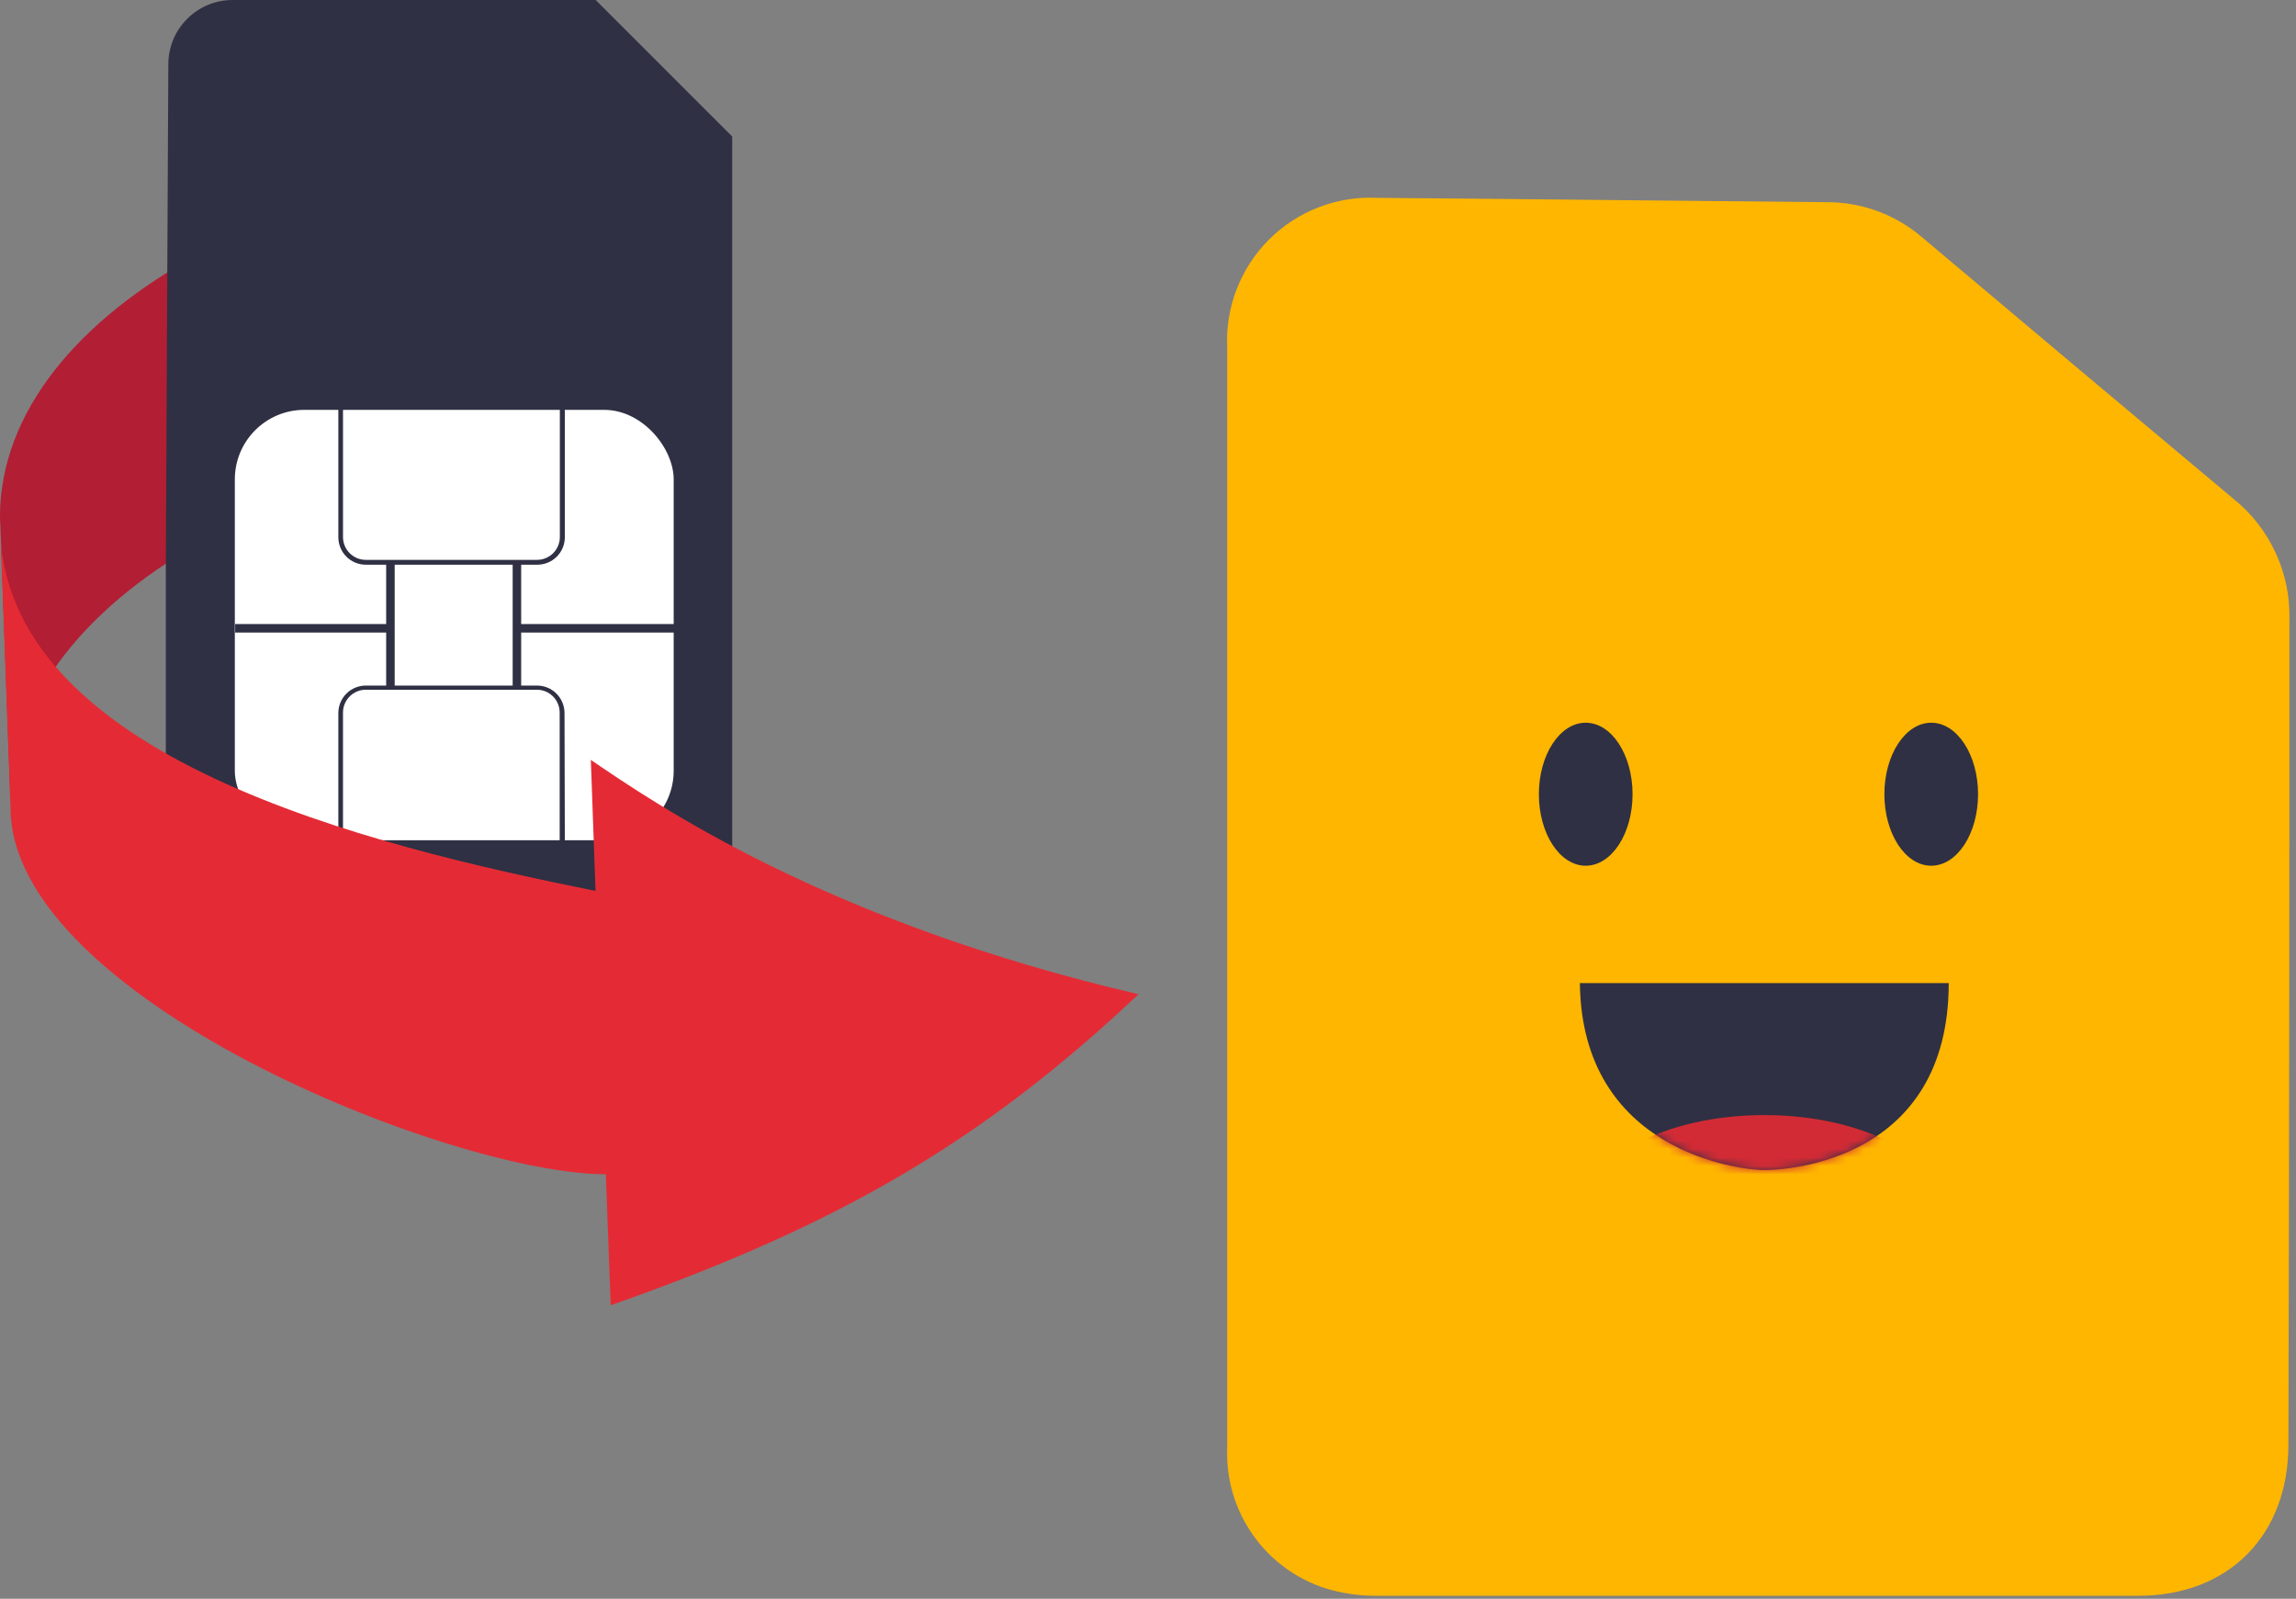 <svg xmlns="http://www.w3.org/2000/svg" xmlns:xlink="http://www.w3.org/1999/xlink" width="270" height="188" viewBox="0 0 270 188">
    <rect x="0" y="0" width="270" height="188" fill="#808080" stroke="none"/>
    <defs>
        <path id="gzn3va0o3a" d="M.117 0h43.375c0 20.796-18.757 21.991-21.678 21.991C18.894 21.991.333 19.816.117 0z"/>
    </defs>
    <g fill="none" fill-rule="evenodd">
        <g>
            <g>
                <g transform="translate(-908 -1260) translate(0 724) translate(908 536)">
                    <path fill="#FFB600" fill-rule="nonzero" d="M269.224 72.912c.16-5.55-2.301-10.85-6.644-14.308-12.191-10.205-24.356-20.423-36.495-30.654-3.146-2.72-7.171-4.203-11.329-4.175-17.64-.157-35.28-.373-52.802-.51-4.746-.232-9.37 1.551-12.73 4.911-3.36 3.36-5.143 7.983-4.91 12.73v129.36c-.284 7.488 4.462 14.247 11.603 16.522 1.995.602 4.07.892 6.154.862h89.396c10.643 0 17.64-7.154 17.64-17.757.091-32.327.13-64.654.117-96.981z"/>
                    <ellipse cx="227.104" cy="93.394" fill="#2F3043" fill-rule="nonzero" rx="5.508" ry="8.408"/>
                    <ellipse cx="186.473" cy="93.394" fill="#2F3043" fill-rule="nonzero" rx="5.508" ry="8.408"/>
                    <g transform="translate(185.67 115.6)">
                        <mask id="5jwudg6cpb" fill="#fff">
                            <use xlink:href="#gzn3va0o3a"/>
                        </mask>
                        <use fill="#2F3043" fill-rule="nonzero" xlink:href="#gzn3va0o3a"/>
                        <g fill="#D32B35" mask="url(#5jwudg6cpb)">
                            <path d="M42.563 11.936c0-6.252-9.467-11.328-21.149-11.328C9.733.608.246 5.684.246 11.936h42.317z" transform="translate(.4 14.916)"/>
                        </g>
                    </g>
                    <path fill="#B21E34" fill-rule="nonzero" d="M.018 61.524c-.058-1.422.021-2.846.236-4.253 1.705-11.897 12.112-22.403 27.44-29.557l1.215 33.32C13.66 68.188 3.252 78.674 1.469 90.611c-.198 1.402-.27 2.819-.216 4.233L.038 61.524"/>
                    <path fill="#2F3043" fill-rule="nonzero" d="M19.5 67.189v32.81c0 4.168 3.38 7.546 7.547 7.546h51.509c4.167 0 7.546-3.378 7.546-7.546V16.052L70.049 0H27.36c-4.155 0-7.533 3.351-7.565 7.507L19.5 67.189z"/>
                    <rect width="51.607" height="50.607" x="27.615" y="48.196" fill="#FFF" fill-rule="nonzero" rx="8.173"/>
                    <path fill="#2F3043" fill-rule="nonzero" d="M63.15 66.405H43.02c-1.785 0-3.233-1.448-3.233-3.234V47.275h26.636v15.896c0 .864-.346 1.693-.96 2.3-.616.608-1.448.944-2.313.934zM40.336 47.844V63.17c.01 1.475 1.21 2.665 2.685 2.665h20.13c.711 0 1.394-.283 1.898-.786.503-.504.786-1.187.786-1.899V47.844h-25.5zM66.423 99.548H39.787v-15.68c-.005-.86.333-1.688.94-2.3.607-.61 1.433-.953 2.294-.953h20.13c.86 0 1.686.343 2.293.954.607.61.945 1.438.94 2.3l.04 15.68zm-26.087-.568h25.48V83.81c.005-.713-.273-1.398-.773-1.905-.5-.507-1.18-.795-1.893-.8H43.02c-.715 0-1.4.285-1.905.793-.504.508-.785 1.196-.78 1.912v15.17z"/>
                    <path fill="#2F3043" fill-rule="nonzero" d="M45.412 66.13H46.412V80.83H45.412z"/>
                    <path fill="#2F3043" fill-rule="nonzero" d="M27.654 73.382H45.627V74.382H27.654zM60.288 66.13H61.288V80.732H60.288z"/>
                    <path fill="#2F3043" fill-rule="nonzero" d="M60.622 73.382H79.418V74.382H60.622z"/>
                    <path fill="#E42B35" fill-rule="nonzero" d="M69.48 89.356l.55 15.406C43.687 99.47.018 89.082.018 61.642l1.216 33.32c0 22.403 51.861 43.12 70.01 43.12l.57 15.406c26.988-9.467 43.805-19.365 62.072-36.574-36.808-8.565-56.86-22.422-64.405-27.558"/>
                </g>
            </g>
        </g>
    </g>
</svg>
